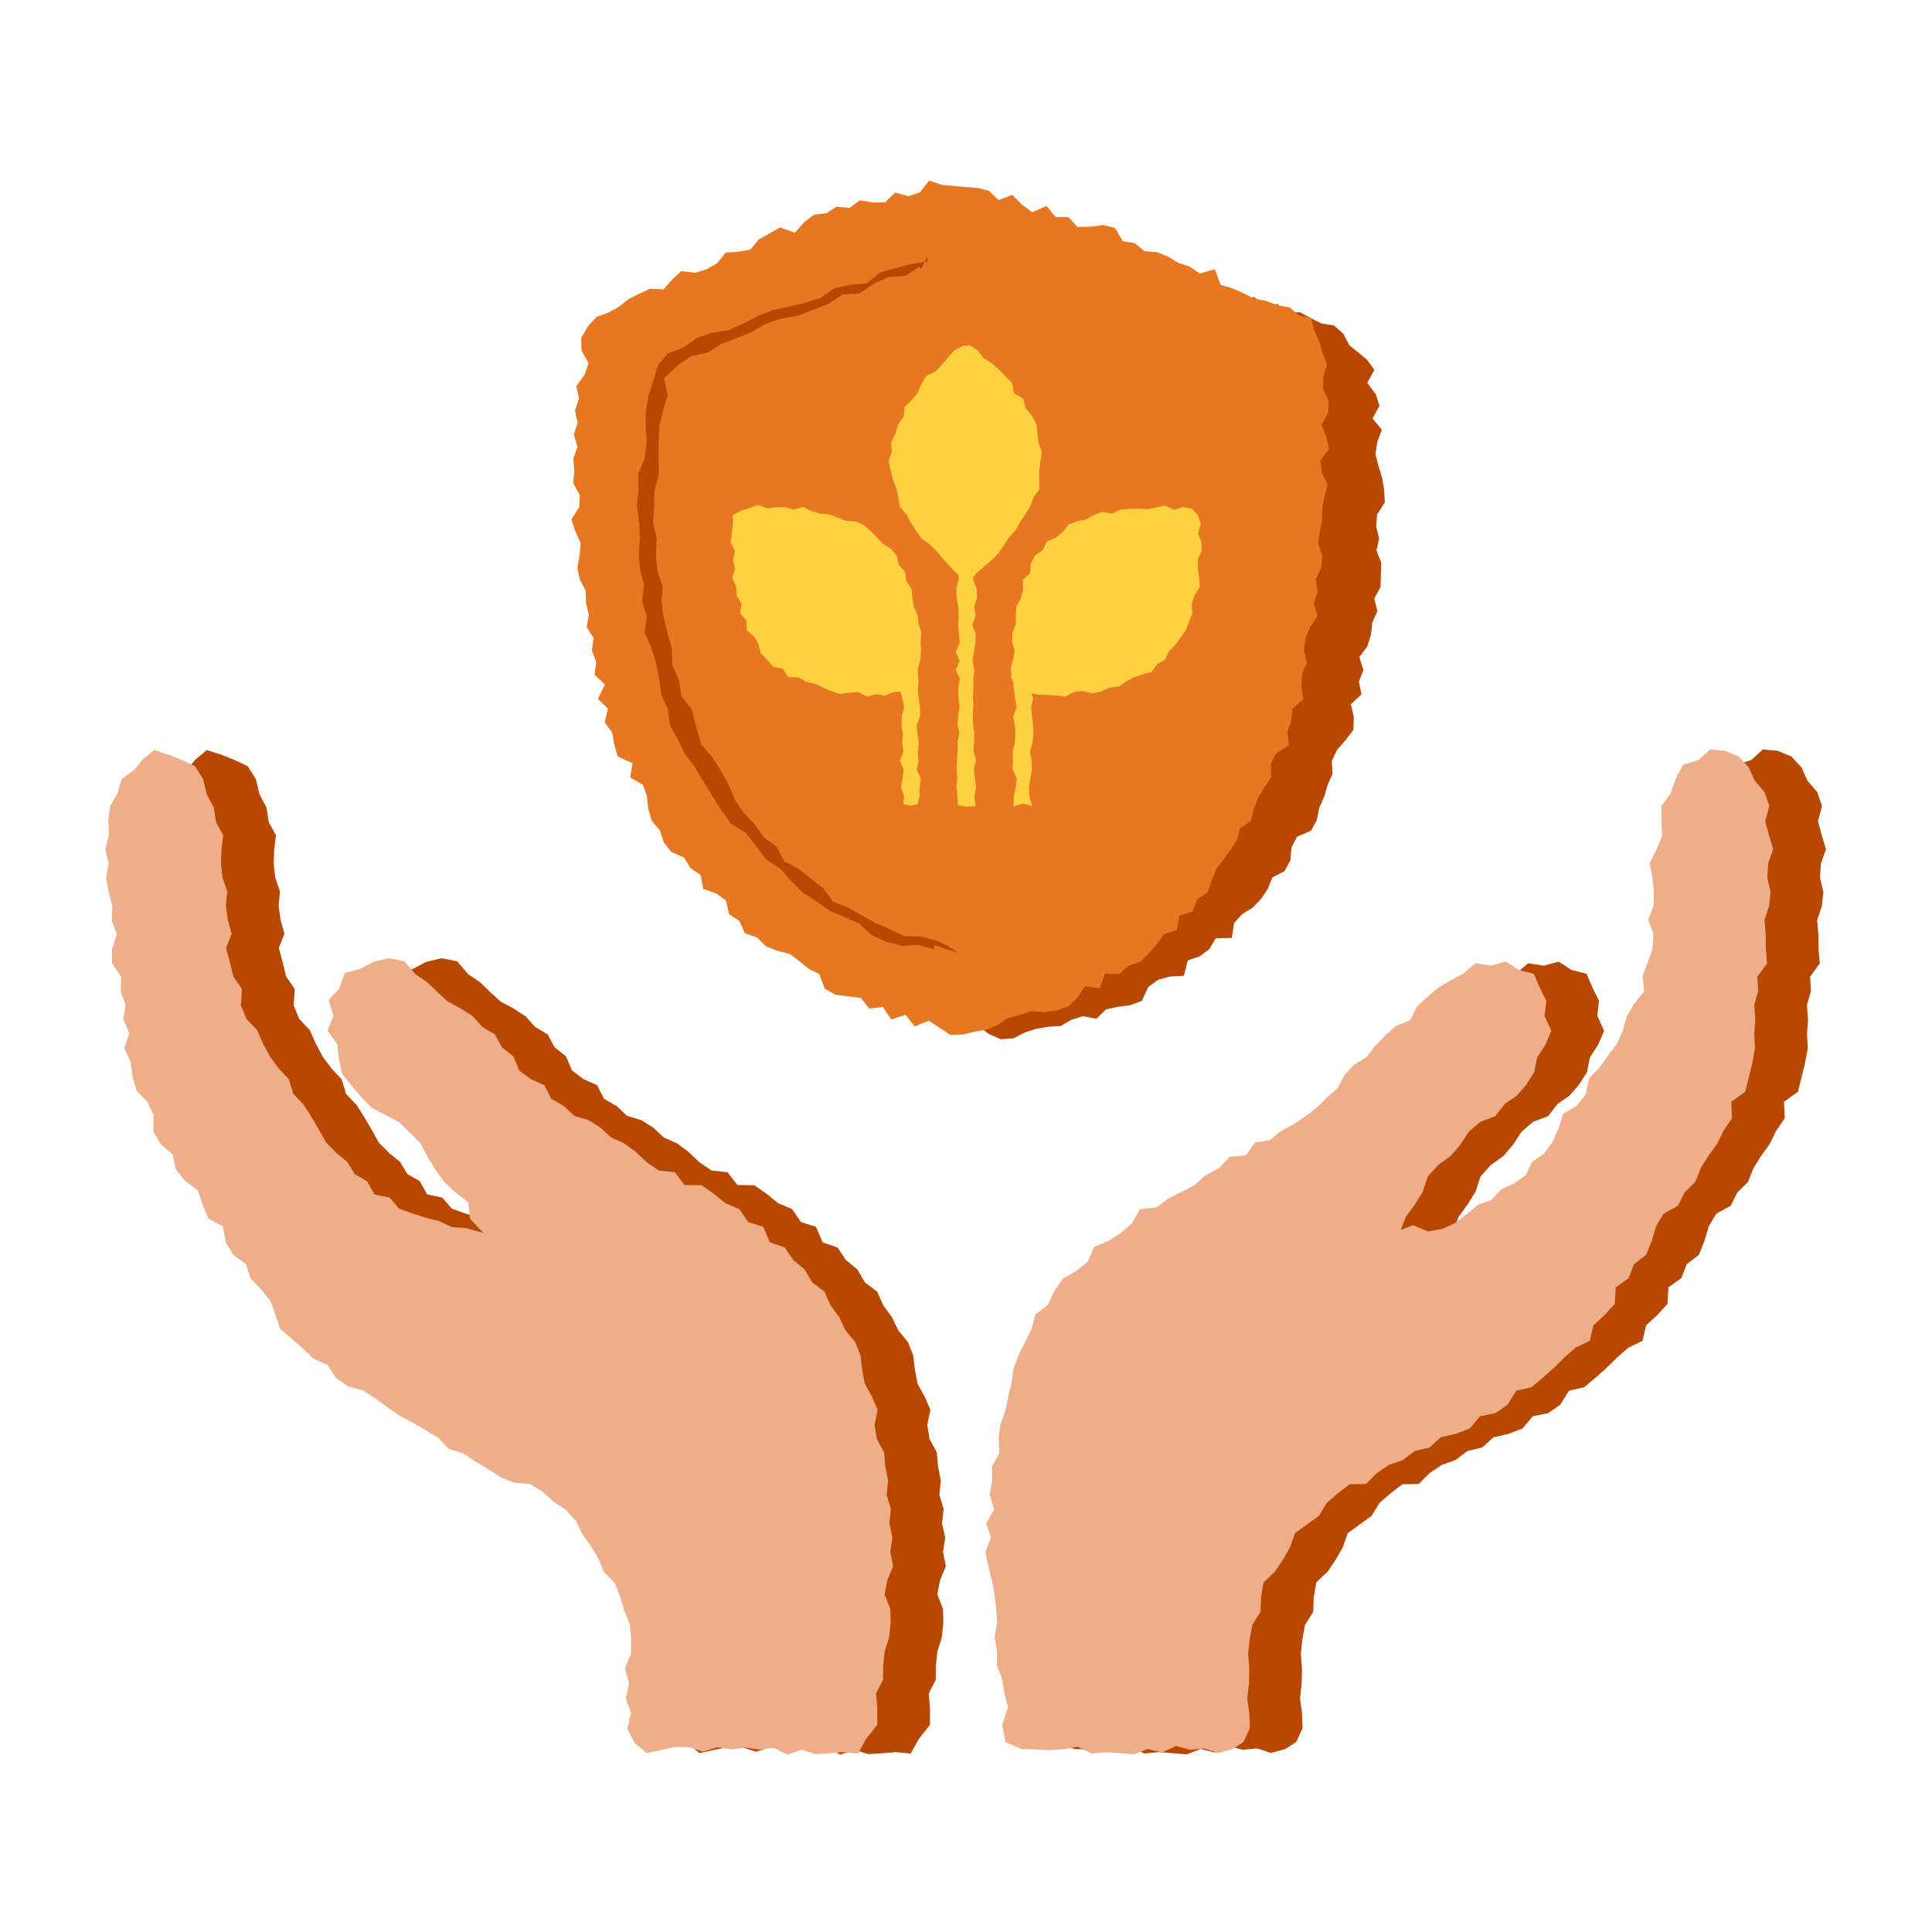<svg width="140" height="140" viewBox="0 0 140 140" fill="none" xmlns="http://www.w3.org/2000/svg">
<path d="M16.034 54.686L16.952 55.053L17.943 55.517L18.538 56.446L18.79 57.526L19.306 58.506L19.483 59.598L19.997 60.527L19.864 61.581L19.834 62.601L19.945 63.605L20.291 64.606L20.186 65.629L20.326 66.647L20.608 67.662L20.204 68.693L20.482 69.734L20.734 70.766L21.359 71.668L21.275 72.846L21.686 73.843L22.449 74.644L22.88 75.626L23.385 76.568L24.02 77.425L24.754 78.211L25.083 79.277L25.826 80.052L26.395 80.946L26.929 81.858L27.445 82.787L28.18 83.536L28.985 84.192L29.524 85.075L30.427 85.6L30.956 86.555L32.046 86.782L32.739 87.584L33.705 87.929L34.669 88.239L35.641 88.484L36.568 88.921L37.58 88.987L38.846 89.346L37.888 88.314L37.751 87.126L36.839 86.415L36.026 85.668L35.389 84.793L34.818 83.851L34.293 82.847L33.514 82.068L32.718 81.302L31.724 80.782L30.749 80.269L29.993 79.485L29.299 78.659L28.6 77.814L28.373 76.725L28.264 75.654L27.555 74.695L27.986 73.607L27.636 72.468L28.43 71.594L28.802 70.511L29.911 70.212L30.881 69.704L32.001 69.435L33.127 69.659L33.917 70.586L34.773 71.165L35.518 71.886L36.272 72.576L37.205 73.073L38.082 73.642L38.77 74.415L39.683 74.954L40.196 75.899L41.008 76.541L41.447 77.565L42.275 78.194L43.269 78.64L43.769 79.62L44.679 80.147L45.432 80.857L46.478 81.174L47.341 81.718L48.099 82.425L49.035 82.843L49.873 83.452L50.676 84.215L51.566 84.821L52.724 84.943L53.429 85.869L54.661 85.888L55.545 86.506L56.385 87.189L57.395 87.614L58.046 88.561L59.133 88.898L59.607 90.025L60.69 90.4L61.306 91.311L62.132 91.996L62.68 92.936L63.56 93.59L64.001 94.586L64.629 95.442L65.088 96.397L65.786 97.242L66.171 98.203L66.297 99.244L66.484 100.261L66.995 101.194L67.419 102.158L67.193 103.262L67.356 104.277L67.882 105.236L67.974 106.269L68.173 107.287L68.073 108.334L68.379 109.349L68.264 110.39L68.492 111.419L68.334 112.455L68.54 113.493L68.119 114.513L67.921 115.533L68.336 116.596L68.357 117.637L68.245 118.666L67.928 119.672L67.82 120.701L67.804 121.74L67.298 122.713L67.392 123.769L67.387 124.99L66.575 126.016L65.989 127.073L64.96 126.964L63.943 127.045L62.925 127.11L61.906 126.8L60.888 127.144L59.869 126.651L58.849 126.782L57.832 126.639L56.814 126.765L55.794 126.614L54.775 126.938L53.757 126.602L52.736 126.59L51.718 126.815L50.689 127.038L49.793 126.283L49.275 125.267L49.542 124.141L49.17 123.063L49.408 121.982L49.102 120.904L49.548 119.842L49.556 118.771L49.467 117.701L49.058 116.699L48.755 115.68L48.363 114.693L47.577 113.904L47.185 112.936L46.639 112.045L46.039 111.188L45.542 110.21L44.83 109.405L43.923 108.822L43.138 108.087L42.219 107.536L41.066 107.439L40.101 107.048L39.211 106.465L38.283 105.917L37.389 105.32L36.346 104.993L35.576 104.179L34.66 103.628L33.736 103.087L32.788 102.588L31.904 101.985L31.043 101.346L30.145 100.767L29.052 100.467L28.173 99.852L27.541 98.905L26.541 98.451L25.764 97.711L24.959 97.01L24.11 96.269L23.772 95.249L23.403 94.236L22.72 93.41L21.98 92.626L21.632 91.588L20.715 90.928L20.183 90.01L19.971 88.868L18.921 88.303L18.505 87.302L18.16 86.256L17.252 85.585L16.573 84.758L16.336 83.653L15.48 82.927L14.933 82.01L14.945 80.806L14.506 79.854L13.72 79.039L13.428 78.011L13.284 76.953L12.833 75.952L13.184 74.863L12.761 73.88L12.918 72.816L12.56 71.823L12.607 70.777L11.938 69.818L11.933 68.778L12.289 67.704L11.925 66.703L11.961 65.665L11.699 64.647L11.506 63.616L11.699 62.578L11.457 61.533L11.711 60.506L11.667 59.451L11.807 58.404L12.345 57.463L12.639 56.453L13.522 55.811L14.149 55.051L14.983 54.357L16.034 54.686ZM127.752 54.306L126.887 55.083L125.774 55.426L125.258 56.431L124.885 57.47L124.219 58.419L124.22 59.566L124.262 60.609L123.851 61.567L123.365 62.543L123.562 63.586L123.662 64.612L123.65 65.629L123.249 66.644L123.639 67.667L123.576 68.691L123.242 69.715L122.854 70.698L122.957 71.85L122.253 72.716L121.716 73.628L121.419 74.669L120.986 75.653L120.337 76.503L119.723 77.373L118.965 78.139L118.738 79.275L118.095 80.118L117.079 80.717L116.765 81.779L116.323 82.754L115.721 83.594L114.846 84.2L114.38 85.155L113.533 85.754L112.586 86.196L111.893 86.956L110.922 87.3L110.133 87.964L109.296 88.613L108.343 89.047L107.315 89.238L106.22 88.786L105.333 89.117L105.691 88.181L106.337 87.293L106.916 86.37L107.273 85.27L108.007 84.443L108.927 83.785L109.638 82.952L110.255 82.012L111.094 81.291L112.175 80.885L112.872 79.991L113.731 79.397L114.426 78.593L114.998 77.691L115.208 76.627L115.803 75.717L116.237 74.692L115.743 73.612L115.876 72.537L115.404 71.587L114.968 70.567L113.878 70.285L112.942 69.683L111.862 69.977L110.735 69.799L109.877 70.539L108.939 71.043L108.043 71.577L107.247 72.235L106.496 72.942L106.01 73.927L104.981 74.342L104.207 75.024L103.49 75.764L102.858 76.589L101.959 77.14L101.26 77.892L100.751 78.853L99.972 79.532L99.243 80.267L98.413 80.888L97.561 81.475L96.64 81.958L95.839 82.616L94.763 82.799L94.091 83.729L92.925 83.822L92.162 84.653L91.208 85.143L90.391 85.867L89.446 86.368L88.484 86.842L87.629 87.49L86.433 87.624L85.838 88.646L85.032 89.35L84.131 89.925L83.097 90.361L82.635 91.438L81.795 92.097L80.834 92.669L80.222 93.558L79.76 94.546L78.859 95.24L78.568 96.311L78.094 97.265L77.632 98.198L77.259 99.167L77.123 100.203L76.881 101.208L76.683 102.221L76.314 103.199L76.186 104.228L76.248 105.283L75.703 106.25L75.721 107.294L75.534 108.316L75.871 109.375L75.285 110.379L75.626 111.424L75.229 112.455L75.439 113.489L75.698 114.513L75.885 115.535L76.002 116.557L76.078 117.583L75.891 118.634L76.078 119.651L76.064 120.692L76.442 121.683L76.601 122.701L76.864 123.711L76.444 124.988L76.683 126.242L77.847 126.742L78.86 126.772L79.877 126.826L80.895 126.761L81.914 126.576L82.933 127.067L83.951 126.966L84.971 127.036L85.99 127.129L87.008 126.738L88.027 126.99L89.045 126.52L90.064 126.798L91.084 126.696L92.104 127.022L93.121 126.752L93.93 126.229L94.388 125.239L94.348 124.145L94.203 123.065L94.325 121.984L94.346 120.9L94.264 119.84L94.376 118.785L94.567 117.742L95.162 116.8L95.2 115.726L95.384 114.663L96.206 113.885L96.784 113.027L97.298 112.129L97.668 111.092L98.541 110.462L99.391 109.849L99.965 108.908L100.769 108.211L101.614 107.557L102.807 107.537L103.588 106.75L104.473 106.153L105.474 105.798L106.337 105.145L107.415 104.885L108.227 104.15L109.323 103.899L110.338 103.506L111.062 102.634L112.182 102.401L113.068 101.789L113.685 100.781L114.805 100.52L115.628 99.823L116.433 99.108L117.201 98.353L118.004 97.653L119.023 97.158L119.282 96.042L120.106 95.281L120.834 94.483L120.902 93.285L121.833 92.621L122.224 91.611L123.107 90.928L123.51 89.922L123.828 88.855L124.373 87.943L125.414 87.371L125.893 86.412L126.665 85.65L127.066 84.642L127.626 83.741L128.254 82.878L128.721 81.919L129.332 81.035L129.276 79.838L130.288 79.111L130.545 78.061L130.804 77.014L130.995 75.954L130.944 74.907L131.016 73.874L130.939 72.821L131.227 71.818L131.168 70.77L131.868 69.818L131.779 68.766L131.768 67.728L131.681 66.686L132.011 65.676L132.13 64.648L131.885 63.609L131.948 62.58L132.314 61.537L132.008 60.515L131.737 59.512L132.031 58.403L131.682 57.397L130.97 56.562L130.547 55.611L129.822 54.824L128.826 54.407L127.752 54.306Z" fill="#B74701"/>
<path d="M12.213 54.686L13.132 55.053L14.123 55.517L14.717 56.446L14.968 57.526L15.486 58.506L15.662 59.598L16.177 60.527L16.044 61.581L16.014 62.601L16.125 63.605L16.471 64.606L16.366 65.629L16.506 66.647L16.788 67.662L16.384 68.693L16.662 69.734L16.912 70.766L17.538 71.668L17.454 72.846L17.866 73.843L18.629 74.644L19.059 75.626L19.565 76.568L20.2 77.425L20.933 78.211L21.262 79.277L22.006 80.052L22.575 80.946L23.109 81.858L23.625 82.787L24.36 83.536L25.163 84.192L25.704 85.075L26.607 85.6L27.134 86.555L28.226 86.782L28.917 87.584L29.885 87.929L30.847 88.239L31.82 88.484L32.748 88.921L33.759 88.987L35.026 89.346L34.066 88.314L33.929 87.126L33.019 86.415L32.203 85.668L31.568 84.793L30.998 83.851L30.473 82.847L29.692 82.068L28.898 81.302L27.904 80.782L26.927 80.269L26.173 79.485L25.478 78.659L24.78 77.814L24.552 76.725L24.444 75.654L23.733 74.695L24.166 73.607L23.816 72.468L24.61 71.594L24.98 70.511L26.089 70.212L27.06 69.704L28.18 69.435L29.305 69.659L30.095 70.586L30.951 71.165L31.698 71.886L32.452 72.576L33.385 73.073L34.261 73.642L34.947 74.415L35.861 74.954L36.376 75.899L37.188 76.541L37.627 77.565L38.455 78.194L39.449 78.64L39.949 79.62L40.859 80.147L41.611 80.857L42.658 81.174L43.519 81.718L44.277 82.425L45.213 82.843L46.053 83.452L46.856 84.215L47.743 84.821L48.904 84.943L49.607 85.869L50.841 85.888L51.725 86.506L52.565 87.189L53.575 87.614L54.225 88.561L55.31 88.898L55.786 90.025L56.868 90.4L57.486 91.311L58.312 91.996L58.859 92.936L59.74 93.59L60.181 94.586L60.809 95.442L61.266 96.397L61.964 97.242L62.351 98.203L62.477 99.244L62.662 100.261L63.175 101.194L63.597 102.158L63.371 103.262L63.535 104.277L64.061 105.236L64.153 106.269L64.353 107.287L64.251 108.334L64.558 109.349L64.444 110.39L64.669 111.419L64.514 112.455L64.719 113.493L64.299 114.513L64.101 115.533L64.516 116.596L64.537 117.637L64.424 118.666L64.106 119.672L63.999 120.701L63.982 121.74L63.478 122.713L63.571 123.769L63.567 124.99L62.755 126.016L62.169 127.073L61.14 126.964L60.123 127.045L59.105 127.11L58.086 126.8L57.068 127.144L56.049 126.651L55.029 126.782L54.01 126.639L52.992 126.765L51.973 126.614L50.955 126.938L49.936 126.602L48.916 126.59L47.896 126.815L46.868 127.038L45.972 126.283L45.455 125.267L45.722 124.141L45.349 123.063L45.587 121.982L45.281 120.904L45.726 119.842L45.736 118.771L45.645 117.701L45.236 116.699L44.935 115.68L44.541 114.693L43.757 113.904L43.365 112.936L42.819 112.045L42.217 111.188L41.722 110.21L41.01 109.405L40.103 108.822L39.317 108.087L38.398 107.536L37.245 107.439L36.281 107.048L35.389 106.465L34.463 105.917L33.569 105.32L32.524 104.993L31.756 104.179L30.838 103.628L29.916 103.087L28.968 102.588L28.082 101.985L27.221 101.346L26.325 100.767L25.232 100.467L24.353 99.852L23.721 98.905L22.72 98.451L21.943 97.711L21.137 97.01L20.29 96.269L19.952 95.249L19.582 94.236L18.898 93.41L18.16 92.626L17.811 91.588L16.893 90.928L16.361 90.01L16.151 88.868L15.101 88.303L14.684 87.302L14.339 86.256L13.43 85.585L12.752 84.758L12.516 83.653L11.659 82.927L11.111 82.01L11.125 80.806L10.685 79.854L9.9 79.039L9.607 78.011L9.464 76.953L9.012 75.952L9.364 74.863L8.941 73.88L9.096 72.816L8.739 71.823L8.787 70.777L8.118 69.818L8.113 68.778L8.466 67.704L8.104 66.703L8.139 65.665L7.878 64.647L7.686 63.616L7.878 62.578L7.637 61.533L7.889 60.506L7.847 59.451L7.987 58.404L8.524 57.463L8.816 56.453L9.7 55.811L10.329 55.051L11.163 54.357L12.213 54.686ZM123.931 54.306L123.067 55.083L121.954 55.426L121.436 56.431L121.063 57.47L120.396 58.419L120.4 59.566L120.442 60.609L120.031 61.567L119.544 62.543L119.74 63.586L119.84 64.612L119.829 65.629L119.427 66.644L119.819 67.667L119.756 68.691L119.422 69.715L119.033 70.698L119.135 71.85L118.433 72.716L117.894 73.628L117.598 74.669L117.166 75.653L116.517 76.503L115.902 77.373L115.145 78.139L114.917 79.275L114.273 80.118L113.258 80.717L112.945 81.779L112.502 82.754L111.898 83.594L111.023 84.2L110.558 85.155L109.713 85.754L108.766 86.196L108.073 86.956L107.102 87.3L106.312 87.964L105.474 88.613L104.522 89.047L103.493 89.238L102.399 88.786L101.512 89.117L101.871 88.181L102.517 87.293L103.094 86.37L103.453 85.27L104.186 84.443L105.107 83.785L105.817 82.952L106.435 82.012L107.273 81.291L108.353 80.885L109.051 79.991L109.909 79.397L110.605 78.593L111.176 77.691L111.386 76.627L111.981 75.717L112.416 74.692L111.923 73.612L112.056 72.537L111.583 71.587L111.148 70.567L110.057 70.285L109.121 69.683L108.041 69.977L106.914 69.799L106.057 70.539L105.119 71.043L104.223 71.577L103.427 72.235L102.676 72.942L102.189 73.927L101.16 74.342L100.387 75.024L99.669 75.764L99.038 76.589L98.138 77.14L97.438 77.892L96.931 78.853L96.152 79.532L95.422 80.267L94.593 80.888L93.74 81.475L92.82 81.958L92.019 82.616L90.942 82.799L90.27 83.729L89.105 83.822L88.342 84.653L87.388 85.143L86.571 85.867L85.626 86.368L84.663 86.842L83.809 87.49L82.612 87.624L82.017 88.646L81.212 89.35L80.311 89.925L79.277 90.361L78.815 91.438L77.975 92.097L77.014 92.669L76.4 93.558L75.939 94.546L75.038 95.24L74.748 96.311L74.273 97.265L73.811 98.198L73.439 99.167L73.302 100.203L73.059 101.208L72.861 102.221L72.494 103.199L72.366 104.228L72.427 105.283L71.883 106.25L71.9 107.294L71.713 108.316L72.051 109.375L71.465 110.379L71.806 111.424L71.409 112.455L71.619 113.489L71.876 114.513L72.065 115.535L72.182 116.557L72.257 117.583L72.07 118.634L72.256 119.651L72.243 120.692L72.621 121.683L72.781 122.701L73.043 123.711L72.623 124.988L72.863 126.242L74.025 126.742L75.04 126.772L76.057 126.826L77.075 126.761L78.094 126.576L79.112 127.067L80.131 126.966L81.149 127.036L82.168 127.129L83.186 126.738L84.207 126.99L85.225 126.52L86.243 126.798L87.264 126.696L88.282 127.022L89.299 126.752L90.108 126.229L90.568 125.239L90.528 124.145L90.382 123.065L90.505 121.984L90.526 120.9L90.444 119.84L90.555 118.785L90.746 117.742L91.341 116.8L91.38 115.726L91.564 114.663L92.384 113.885L92.963 113.027L93.476 112.129L93.846 111.092L94.719 110.462L95.569 109.849L96.143 108.908L96.948 108.211L97.793 107.557L98.985 107.537L99.766 106.75L100.653 106.153L101.654 105.798L102.517 105.145L103.595 104.885L104.407 104.15L105.5 103.899L106.515 103.506L107.24 102.634L108.362 102.401L109.247 101.789L109.865 100.781L110.985 100.52L111.807 99.823L112.612 99.108L113.381 98.353L114.184 97.653L115.201 97.158L115.461 96.042L116.286 95.281L117.014 94.483L117.08 93.285L118.013 92.621L118.403 91.611L119.285 90.928L119.689 89.922L120.008 88.855L120.552 87.943L121.593 87.371L122.073 86.412L122.845 85.65L123.245 84.642L123.805 83.741L124.434 82.878L124.901 81.919L125.51 81.035L125.456 79.838L126.467 79.111L126.724 78.061L126.983 77.014L127.172 75.954L127.123 74.907L127.195 73.874L127.118 72.821L127.405 71.818L127.347 70.77L128.047 69.818L127.958 68.766L127.948 67.728L127.86 66.686L128.189 65.676L128.308 64.648L128.065 63.609L128.128 62.58L128.492 61.537L128.187 60.515L127.914 59.512L128.21 58.403L127.862 57.397L127.15 56.562L126.724 55.611L126.002 54.824L125.006 54.407L123.931 54.306Z" fill="#EDAE89"/>
<path d="M67.771 33.964L67.181 33.541L66.4 33.169L65.711 32.641L65.016 32.139L64.082 31.832L64.129 30.76L63.952 30.051L64.124 29.309L64.223 28.252L65.28 28.151L65.797 27.349L66.638 27.078L67.352 26.542L68.187 26.283L69.146 26.406L70.002 26.271L70.816 26.01L71.463 25.134L72.378 25.212L73.304 25.162L73.859 24.285L74.792 24.281L75.49 23.692L76.449 23.809L77.228 23.429L78.006 23.034L78.836 22.794L79.765 22.948L80.49 22.274L81.33 22.069L82.215 22.104L83.006 21.562L83.886 21.576L84.753 21.49L85.647 21.912L86.497 21.714L87.36 21.562L88.232 21.446L89.08 21.738L89.894 22.159L90.869 21.508L91.614 22.22L92.554 22.029L93.266 22.673L94.201 22.628L94.973 23.044L95.748 23.438L96.665 23.587L97.335 24.178L97.795 25.035L98.459 25.569L99.055 26.07L99.594 26.799L99.075 27.741L99.687 28.549L99.962 29.404L99.458 30.319L100.132 31.148L99.797 32.042L99.671 32.921L99.894 33.785L100.161 34.655L100.296 35.53L100.352 36.407L99.789 37.275L99.722 38.143L99.939 39.023L99.741 39.886L100.088 40.784L100.06 41.66L100.039 42.541L99.587 43.374L99.808 44.282L99.439 45.117L99.344 45.988L99.087 46.832L98.501 47.612L98.796 48.556L98.471 49.378L98.66 50.319L97.888 51.028L98.103 51.987L98.072 52.892L97.496 53.634L96.885 54.35L96.506 55.134L96.558 56.082L96.203 56.88L95.958 57.725L95.599 58.523L95.424 59.414L95.009 60.191L93.994 60.627L93.587 61.39L93.501 62.359L93.079 63.131L92.199 63.578L91.87 64.416L91.382 65.14L90.774 65.77L90.006 66.245L89.427 66.885L89.259 67.968L88.099 67.989L87.633 68.778L86.935 69.298L86.076 69.592L85.785 70.707L84.779 70.765L83.913 71.001L83.213 71.517L82.744 72.52L81.914 72.835L81.006 72.959L80.14 73.145L79.454 73.82L78.467 73.636L77.637 73.897L76.858 74.352L75.969 74.403L75.108 74.546L74.272 74.814L73.442 75.243L72.534 75.306L71.675 74.937L70.931 74.385L69.937 74.566L69.106 74.202L68.532 73.479L67.732 73.031L67.24 72.277L67.128 71.304L66.211 70.828L65.709 70.079L65.443 69.223L65.76 68.196L65.121 67.477L65.205 66.561L64.773 65.761L65.116 64.825L64.535 64.029L64.295 63.175L64.817 62.26L64.038 61.432L64.593 60.538L63.901 59.677L64.388 58.802L64.071 57.923L64.118 57.048L64.075 56.17L64.239 55.302L64.517 54.448L64.892 53.604L64.986 52.742L64.794 51.847L65.046 50.998L65.049 50.122L65.086 49.247L65.562 48.433L65.219 47.504L65.298 46.632L65.392 45.763L65.466 44.889L65.429 43.997L66.129 43.236L66.049 42.333L66.213 41.475L66.418 40.624L66.761 39.804L66.813 38.923L66.85 38.038L67.596 37.308L67.34 36.356L67.963 35.604L67.988 34.713L67.771 33.964Z" fill="#B74701"/>
<path d="M42.605 23.641L43.235 22.96L44.072 22.655L44.837 22.242L45.523 21.689L46.3 21.296L47.087 20.927L48.085 20.967L48.701 20.265L49.366 19.647L50.384 19.766L51.215 19.506L51.968 19.07L52.58 18.308L53.496 18.242L54.371 18.09L55.001 17.335L55.767 16.912L56.534 16.482L57.605 16.868L58.254 16.116L58.98 15.561L59.864 15.46L60.62 14.976L61.567 15.073L62.302 14.513L63.262 14.675L64.16 14.653L64.858 13.953L65.837 14.217L66.657 13.941L67.329 13.086L68.248 13.402L69.058 13.47L69.928 13.552L70.805 13.617L71.647 13.822L72.357 14.493L73.363 14.124L74.058 14.831L74.793 15.374L75.841 14.929L76.491 15.732L77.404 15.722L78.073 16.438L78.988 16.434L79.954 16.306L80.799 16.522L81.364 17.483L82.238 17.621L82.934 18.205L83.839 18.273L84.64 18.597L85.386 19.05L86.212 19.318L86.933 19.822L88.027 19.509L88.454 20.646L89.292 20.892L90.083 21.24L90.855 21.627L91.737 21.802L92.547 22.118L93.45 22.272L94.118 22.86L95.002 23.063L95.268 24.045L95.594 24.731L95.839 25.576L96.154 26.422L95.889 27.314L95.868 28.184L96.28 29.031L96.246 29.904L95.767 30.788L96.101 31.645L96.318 32.511L95.685 33.38L95.772 34.244L96.206 35.117L95.977 35.98L95.819 36.839L95.797 37.704L95.63 38.559L95.524 39.417L95.832 40.311L95.714 41.17L95.347 42.002L95.48 42.889L95.205 43.725L95.466 44.642L94.941 45.435L94.603 46.252L94.486 47.108L94.696 48.036L94.344 48.846L94.304 49.728L94.43 50.659L93.665 51.352L93.56 52.224L93.294 53.05L93.403 54.005L92.468 54.596L92.09 55.373L92.122 56.317L91.623 57.047L91.173 57.79L90.863 58.599L90.659 59.465L89.862 60.016L89.631 60.876L89.159 61.598L88.65 62.293L88.132 62.981L87.806 63.809L87.5 64.669L86.751 65.18L86.425 66.05L85.459 66.341L85.277 67.379L84.366 67.686L83.846 68.407L83.258 69.064L82.631 69.687L81.767 69.988L81.112 70.572L80.071 70.551L79.693 71.608L78.626 71.472L78.076 72.293L77.406 72.926L76.576 73.227L75.677 73.337L74.73 73.272L73.913 73.544L73.076 73.752L72.319 74.251L71.51 74.608L70.651 74.758L69.781 74.963L68.854 74.991L68.07 74.469L67.303 73.96L66.272 74.379L65.623 73.533L64.577 73.869L63.982 72.97L62.989 73.084L62.375 72.305L61.462 72.2L60.536 72.081L59.766 71.648L59.362 70.586L58.586 70.196L57.916 69.636L57.223 69.12L56.324 68.891L55.48 68.558L54.857 67.931L53.97 67.622L53.58 66.738L52.836 66.251L52.603 65.249L51.887 64.736L50.956 64.403L50.775 63.408L50.025 62.897L49.572 62.146L48.653 61.733L48.097 61.044L47.819 60.172L47.241 59.495L46.979 58.63L46.877 57.691L46.59 56.864L45.666 56.346L45.839 55.307L44.763 54.821L44.515 53.968L44.362 53.086L43.82 52.344L44.049 51.347L43.325 50.65L43.83 49.6L43.087 48.893L43.207 47.968L42.891 47.145L43.01 46.233L42.513 45.441L42.67 44.532L42.465 43.684L42.448 42.81L42.012 41.981L41.837 41.12L42.003 40.229L42.073 39.35L41.687 38.496L41.408 37.629L41.977 36.741L42.007 35.87L41.536 34.996L41.622 34.121L41.545 33.243L41.842 32.38L41.585 31.489L41.858 30.628L41.667 29.736L41.958 28.88L41.758 27.981L42.357 27.165L42.651 26.32L42.135 25.373L42.119 24.484L42.605 23.641Z" fill="#E87722"/>
<path d="M47.318 27.314L48.246 26.934L48.984 26.471L49.793 26.133L50.554 25.716L51.126 24.936L52.195 25.113L52.955 24.696L53.707 24.262L54.246 23.355L55.282 23.541L55.918 22.82L56.779 22.619L57.51 22.106L58.348 21.851L59.318 21.954L60.179 21.784L60.989 21.481L61.593 20.564L62.519 20.584L63.453 20.655L64.109 19.843L65.044 19.929L65.796 19.397L66.752 19.584L67.562 19.25L68.369 18.89L69.233 19.089L69.996 19.68L70.976 19.434L71.839 19.647L72.635 20.083L73.607 19.943L74.417 20.33L75.262 20.606L75.95 21.348L76.841 21.48L77.726 21.635L78.608 21.805L79.357 22.337L80.061 22.965L81.179 22.558L81.786 23.413L82.764 23.382L83.41 24.12L84.366 24.159L85.134 24.619L85.923 25.025L86.858 25.142L87.582 25.685L88.163 26.493L88.933 26.929L89.703 27.365L90.769 27.489L90.284 28.523L90.895 29.335L91.164 30.191L90.648 31.103L91.317 31.941L90.97 32.832L90.828 33.709L91.04 34.577L91.294 35.452L91.411 36.33L91.451 37.209L90.863 38.062L90.776 38.931L90.974 39.818L90.75 40.675L91.072 41.585L91.014 42.462L90.963 43.342L90.478 44.161L90.664 45.078L90.256 45.899L90.123 46.765L89.822 47.596L89.192 48.344L89.435 49.303L89.057 50.106L89.185 51.058L88.361 51.711L88.503 52.685L88.398 53.587L87.755 54.276L87.076 54.929L86.618 55.669L86.569 56.616L86.123 57.367L85.773 58.175L85.309 58.921L85.008 59.778L84.476 60.485L83.401 60.749L82.871 61.427L82.612 62.367L82.049 63.045L81.095 63.303L80.598 64.052L79.963 64.652L79.226 65.124L78.367 65.401L77.647 65.879L77.212 66.887L76.083 66.605L75.427 67.244L74.615 67.555L73.708 67.604L73.124 68.6L72.138 68.374L71.239 68.36L70.422 68.663L69.625 69.508L68.68 69.27L67.877 68.82L67.072 68.441L66.11 68.556L65.443 67.8L64.627 67.492L63.73 67.365L63.003 66.847L62.242 66.414L61.425 66.089L60.518 65.893L59.747 65.457L59.171 64.733L58.674 63.928L57.657 63.816L56.919 63.32L56.416 62.556L55.618 62.118L55.074 61.413L54.817 60.456L53.818 60.165L53.156 59.561L52.677 58.81L52.684 57.729L51.851 57.234L51.641 56.334L50.972 55.711L50.993 54.71L50.181 54.142L49.677 53.405L49.882 52.367L48.881 51.821L49.136 50.794L48.214 50.174L48.429 49.189L47.875 48.429L47.68 47.569L47.407 46.725L47.348 45.838L47.411 44.933L47.581 44.023L47.481 43.158L47.099 42.322L47.176 41.437L47.008 40.574L46.884 39.704L47.213 38.817L46.718 37.954L46.66 37.075L46.623 36.197L46.574 35.315L46.42 34.424L47.026 33.577L46.84 32.685L46.914 31.81L47.035 30.938L47.301 30.082L47.276 29.197L47.245 28.305L47.318 27.314Z" fill="#E87722"/>
<path d="M70.695 36.053L70.014 36.288L69.356 36.075L69.269 36.773L69.524 37.425L69.346 38.078L69.389 38.733L69.48 39.387L69.463 40.04L69.538 40.694L69.451 41.347L69.463 42.002L69.298 42.656L69.316 43.309L69.438 43.964L69.47 44.618L69.431 45.271L69.491 45.925L69.552 46.58L69.253 47.233L69.536 47.887L69.262 48.541L69.564 49.196L69.444 49.849L69.449 50.503L69.536 51.156L69.444 51.81L69.381 52.465L69.515 53.12L69.388 53.774L69.389 54.428L69.351 55.083L69.325 55.737L69.37 56.392L69.307 57.047L69.382 57.703L69.416 58.347L70.014 58.452L70.693 58.422L70.609 57.705L70.73 57.05L70.648 56.397L70.558 55.743L70.733 55.09L70.544 54.435L70.588 53.783L70.604 53.128L70.509 52.474L70.487 51.821L70.53 51.166L70.508 50.512L70.537 49.859L70.527 49.205L70.609 48.55L70.481 47.898L70.565 47.243L70.688 46.589L70.697 45.934L70.455 45.281L70.702 44.627L70.586 43.972L70.796 43.319L70.772 42.665L70.518 42.011L70.537 41.356L70.471 40.702L70.564 40.047L70.516 39.392L70.614 38.74L70.539 38.085L70.627 37.429L70.683 36.776L70.695 36.053ZM74.652 48.09L74.127 47.866L73.442 47.94L73.407 48.655V49.303L73.472 49.949L73.546 50.594L73.68 51.24L73.425 51.888L73.539 52.533L73.575 53.181L73.537 53.827L73.379 54.474L73.4 55.121L73.376 55.767L73.686 56.415L73.603 57.062L73.47 57.71L73.439 58.432L74.127 58.231L74.8 58.417L74.59 57.712L74.568 57.064L74.669 56.418L74.778 55.773L74.76 55.127L74.631 54.479L74.821 53.834L74.891 53.186L74.863 52.54L74.781 51.893L74.727 51.245L74.863 50.599L74.634 49.952L74.883 49.306L74.895 48.647L74.652 48.09ZM66.532 48.05L65.965 47.927L65.336 47.992L65.333 48.655L65.34 49.303L65.193 49.949L65.387 50.594L65.511 51.24L65.356 51.888L65.321 52.533L65.426 53.181L65.373 53.827L65.469 54.474L65.209 55.121L65.482 55.767L65.401 56.415L65.287 57.062L65.518 57.71L65.447 58.27L65.965 58.378L66.5 58.287L66.635 57.712L66.628 57.064L66.724 56.418L66.435 55.773L66.56 55.127L66.509 54.479L66.581 53.834L66.484 53.186L66.432 52.54L66.684 51.893L66.665 51.245L66.568 50.599L66.511 49.952L66.558 49.306L66.507 48.66L66.532 48.05Z" fill="#FED141"/>
<path d="M84.422 47.794L83.851 48.132L83.452 48.687L82.801 48.874L82.184 49.079L81.613 49.371L81.062 49.754L80.407 49.831L79.802 50.101L79.165 50.251L78.486 50.083L77.844 50.132L77.214 50.47L76.557 50.398L75.908 50.36L75.257 50.339L74.617 50.216L73.974 50.066L73.542 49.739L73.281 49.114L73.246 48.459L73.4 47.801L73.525 47.154L73.336 46.501L73.367 45.852L73.612 45.224L73.605 44.571L73.649 43.918L73.992 43.334L74.139 42.709L74.123 42.014L74.641 41.533L74.695 40.831L75.01 40.248L75.567 39.849L75.866 39.239L76.5 38.967L77 38.563L77.427 38.015L78.041 37.767L78.701 37.648L79.273 37.319L79.889 37.091L80.586 37.222L81.19 36.925L81.837 36.874L82.488 36.852L83.137 36.897L83.781 36.776L84.434 36.629L85.069 36.943L85.734 36.738L86.373 36.857L86.807 37.342L87.012 37.973L86.809 38.64L87.059 39.279L87.07 39.931L86.79 40.572L86.807 41.219L86.895 41.879L86.935 42.544L86.566 43.139L86.354 43.752L86.399 44.438L86.163 45.048L85.923 45.659L85.552 46.202L85.176 46.732L84.711 47.184L84.422 47.794ZM55.592 47.806L56.035 48.302L56.733 48.456L57.117 49.066L57.843 49.082L58.406 49.394L59.035 49.539L59.623 49.821L60.232 50.073L60.856 50.3L61.528 50.197L62.183 50.155L62.815 50.474L63.471 50.306L64.122 50.404L64.759 50.155L65.401 50.099L66.059 50.172L66.413 49.724L66.477 49.089L66.512 48.444L66.703 47.803L66.738 47.152L66.708 46.501L66.764 45.843L66.56 45.206L66.495 44.559L66.211 43.953L66.108 43.316L66.05 42.658L65.667 42.107L65.587 41.438L65.137 40.941L64.979 40.276L64.563 39.765L63.989 39.412L63.544 38.946L63.089 38.475L62.582 38.047L61.978 37.781L61.29 37.742L60.694 37.504L60.092 37.272L59.441 37.221L58.821 37.037L58.205 36.738L57.535 36.927L56.896 36.757L56.247 36.759L55.599 36.839L54.938 36.599L54.301 36.816L53.664 37.028L53.095 37.319L53.116 37.982L53.027 38.628L52.934 39.277L53.256 39.925L53.111 40.575L53.267 41.212L53.058 41.885L53.342 42.504L53.377 43.155L53.729 43.738L53.622 44.44L54.096 44.961L54.108 45.657L54.63 46.118L54.962 46.658L55.125 47.341L55.592 47.806ZM75.399 33.418L75.303 34.08L75.311 34.76L75.317 35.467L74.893 36.043L74.662 36.682L74.296 37.254L73.929 37.821L73.6 38.418L73.14 38.92L72.758 39.487L72.366 40.056L71.902 40.56L71.37 40.99L70.859 41.445L70.399 41.946L69.711 41.856L69.186 41.421L68.724 40.917L68.266 40.416L67.835 39.891L67.344 39.424L66.763 39.023L66.381 38.456L66.008 37.884L65.686 37.284L65.216 36.757L65.097 36.06L64.96 35.394L64.708 34.762L64.54 34.1L64.395 33.418L64.619 32.746L64.584 32.05L64.885 31.423L65.074 30.77L65.476 30.21L65.56 29.486L66.066 28.996L66.493 28.467L66.771 27.823L67.13 27.228L67.797 26.912L68.262 26.42L68.703 25.898L69.164 25.387L69.78 25.06L70.28 25.029L70.859 25.396L71.278 25.949L71.859 26.323L72.375 26.775L72.861 27.258L73.332 27.76L73.483 28.504L74.146 28.872L74.319 29.57L74.762 30.105L75.091 30.714L75.178 31.411L75.248 32.092L75.495 32.736L75.399 33.418Z" fill="#FED141"/>
<path d="M67.233 18.931L66.054 19.126L64.913 19.422L63.779 19.744L62.809 20.524L61.6 20.634L60.443 20.888L59.446 21.591L58.328 21.952L57.171 22.209L56.016 22.47L54.917 22.888L53.868 23.447L52.791 23.926L51.611 24.115L50.493 24.486L49.499 25.203L48.393 25.608L47.707 26.423L47.355 27.533L47 28.642L46.798 29.778L46.785 30.938L46.865 32.105L46.702 33.243L46.24 34.359L46.27 35.518L46.156 36.668L46.314 37.825L46.363 38.974L46.291 40.126L46.373 41.276L46.678 42.404L46.529 43.573L46.863 44.69L46.718 45.878L47.205 46.959L47.542 48.059L47.761 49.184L47.913 50.337L48.395 51.389L48.547 52.561L49.112 53.578L49.616 54.614L50.318 55.545L50.906 56.525L51.553 57.572L52.225 58.644L52.948 59.677L54.073 60.373L54.826 61.367L55.54 62.3L56.534 62.932L57.312 63.816L58.139 64.654L59.129 65.284L60.071 65.98L61.161 66.439L62.233 66.901L63.121 67.734L64.186 68.245L65.335 68.54L66.538 68.476L67.678 68.78L67.713 68.577L67.699 68.483L68.679 68.815L69.4 69.039L68.717 68.569L67.79 68.133L66.689 67.863L65.513 67.83L64.479 67.329L63.427 66.89L62.437 66.325L61.453 65.758L60.366 65.338L59.659 64.372L58.765 63.681L57.89 62.962L56.833 62.416L56.285 61.36L55.354 60.666L54.689 59.736L53.898 58.907L53.254 57.962L52.813 56.882L52.258 55.89L51.655 54.931L50.804 53.925L50.453 52.67L50.12 51.396L49.383 50.456L49.206 49.292L48.724 48.223L48.69 47.038L48.389 45.92L48.104 44.793L47.932 43.647L48.013 42.471L47.626 41.346L47.53 40.187L47.588 39.023L47.325 37.868L47.397 36.705L47.423 35.542L47.747 34.395L47.724 33.233L47.733 32.071L47.768 30.907L48.039 29.769L48.384 28.648L48.116 27.43L49.11 26.479L50.102 25.797L51.282 25.552L52.292 24.904L53.403 24.497L54.498 24.055L55.526 23.443L56.653 23.079L57.844 22.871L58.945 22.442L60.046 22.012L61.057 21.346L62.291 21.262L63.296 20.571L64.374 20.069L65.599 20.004L66.628 19.322L66.743 19.507L67.179 18.625L67.233 18.931Z" fill="#B74701"/>
</svg>

